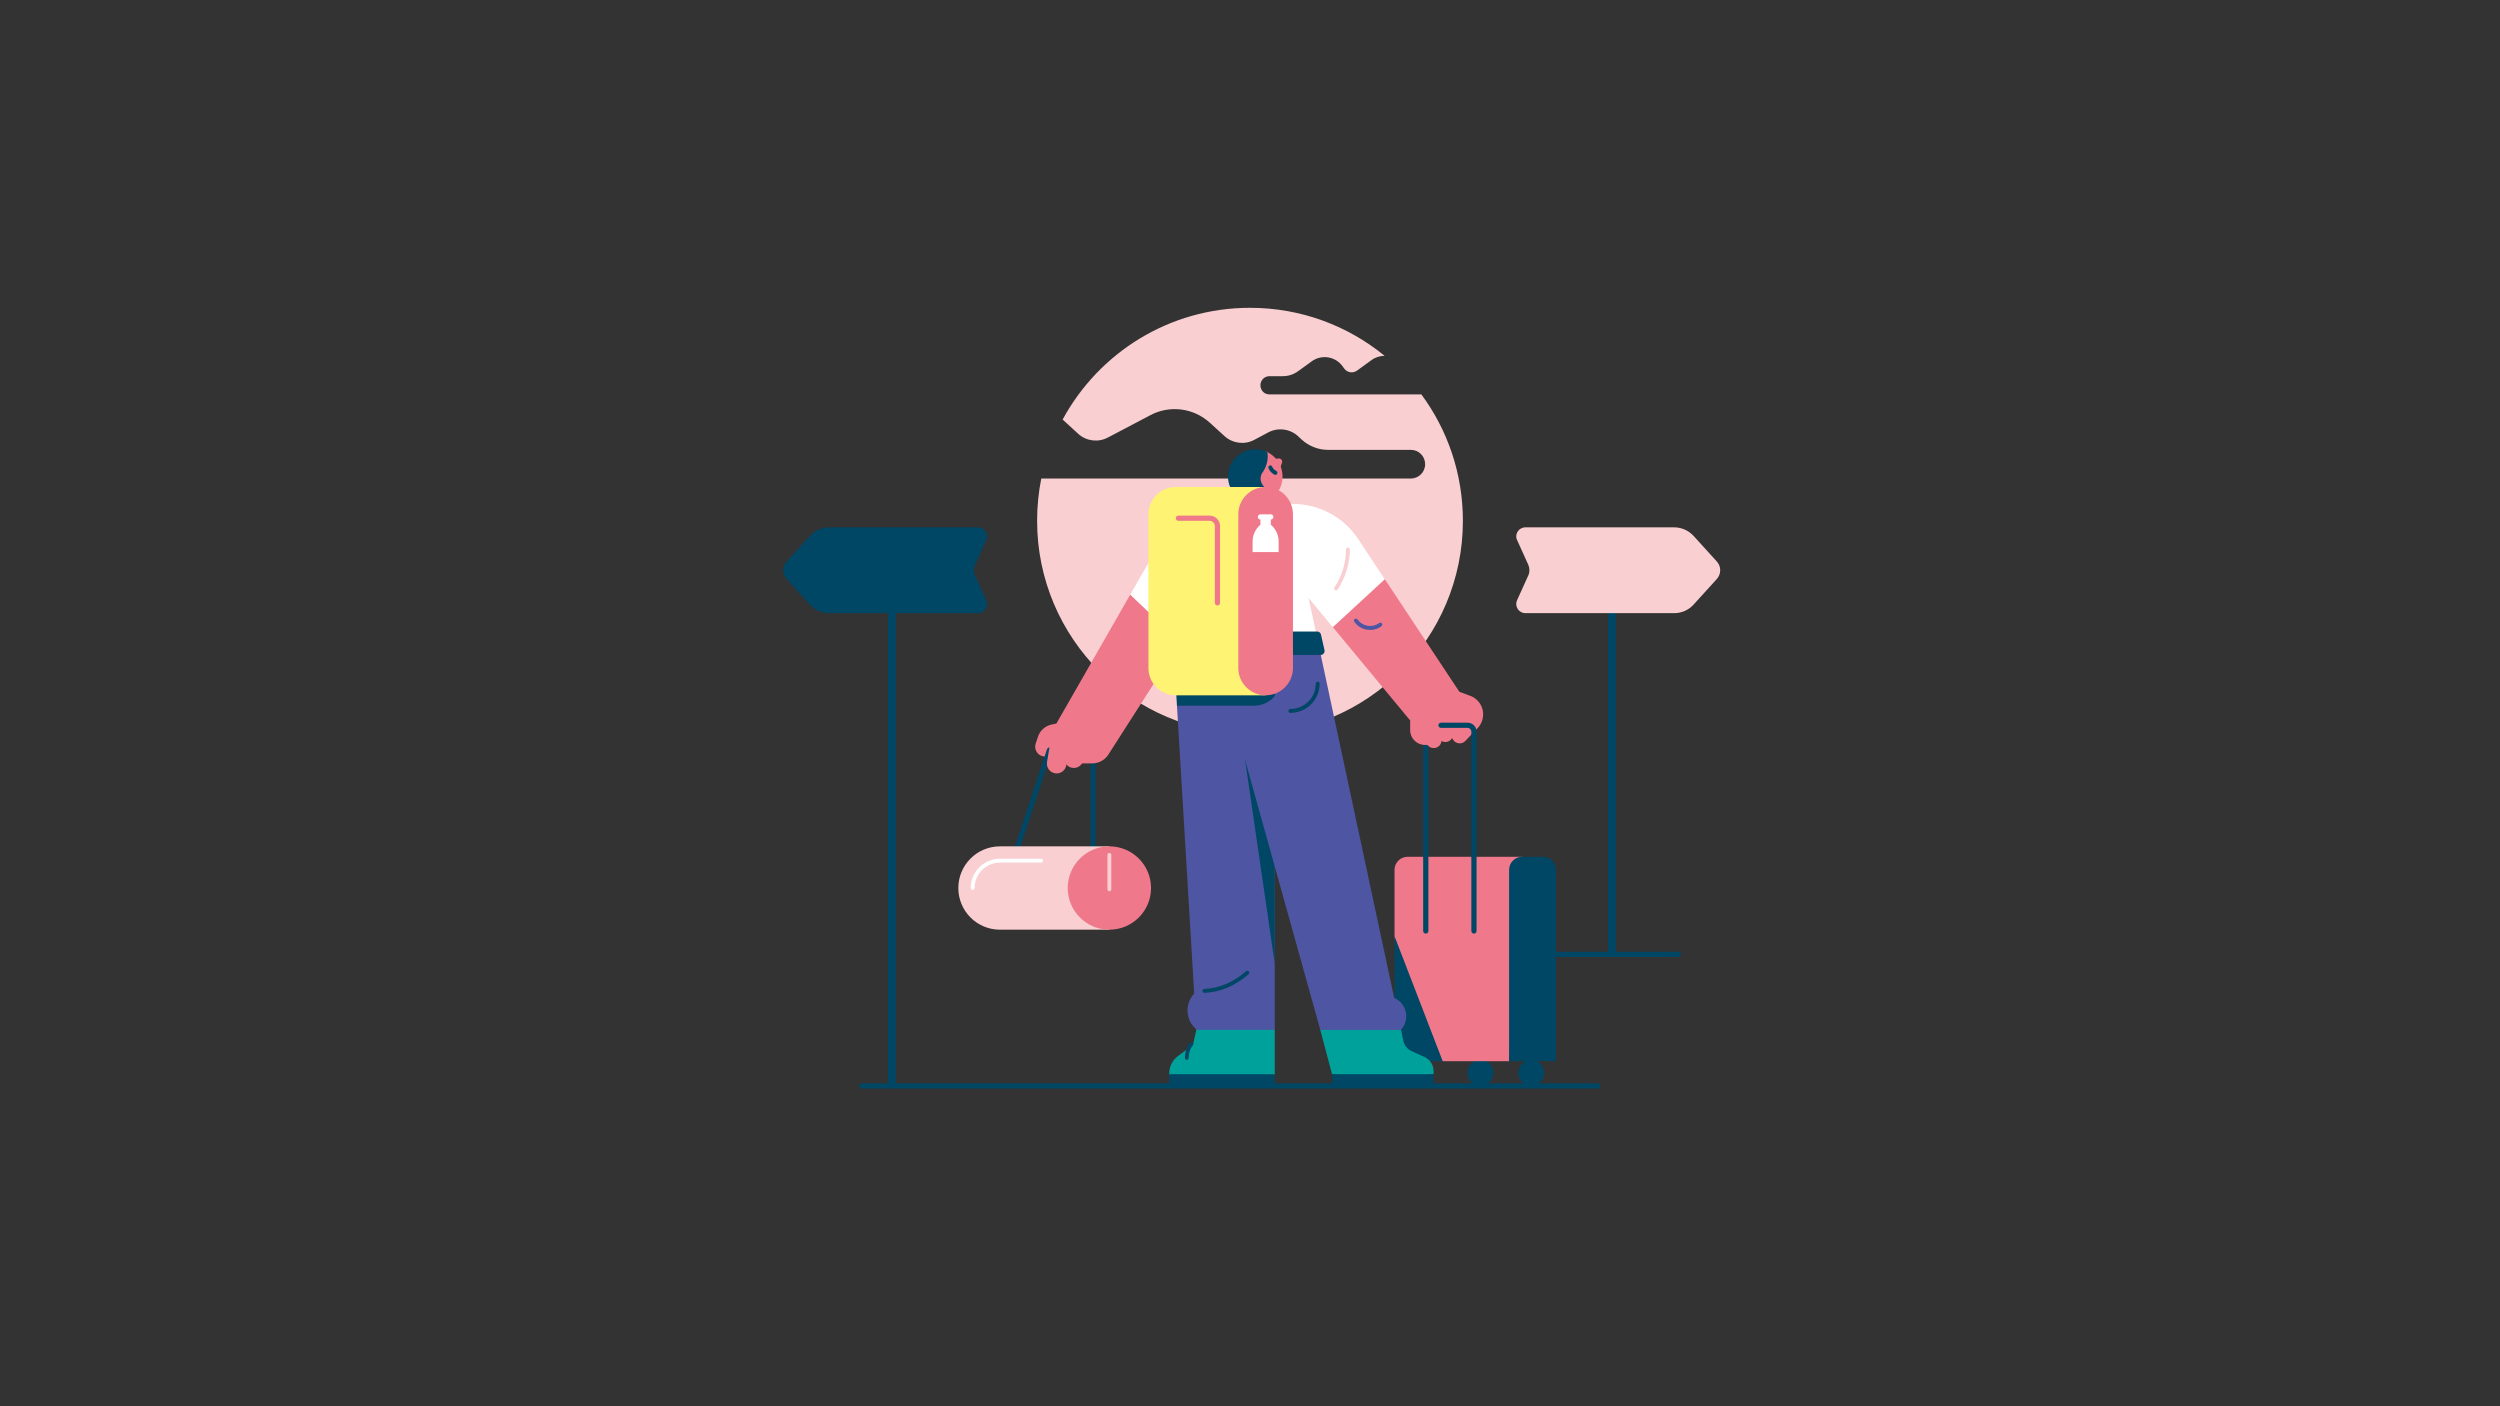 <?xml version="1.0" encoding="utf-8"?>
<!-- Generator: Adobe Illustrator 27.0.0, SVG Export Plug-In . SVG Version: 6.00 Build 0)  -->
<svg version="1.1" xmlns="http://www.w3.org/2000/svg" xmlns:xlink="http://www.w3.org/1999/xlink" x="0px" y="0px"
	 viewBox="0 0 1920 1080" style="enable-background:new 0 0 1920 1080;" xml:space="preserve">
<rect x="0" y="0" width="1920" height="1080" fill="#333333" stroke="none"/>
<style type="text/css">
	.st0{fill:#004665;}
	.st1{fill:#F9CFD1;}
	.st2{fill:#EF798A;}
	.st3{fill:#4E55A2;}
	.st4{fill:#FFFFFF;}
	.st5{fill:#00A19A;}
	.st6{fill:#FFF374;}
</style>
<g id="Layer_11">
	<path class="st0" d="M1227,836H662c-1.1,0-2-0.9-2-2s0.9-2,2-2h565c1.1,0,2,0.9,2,2S1228.1,836,1227,836z"/>
	<path class="st0" d="M1289,735h-182c-1.1,0-2-0.9-2-2s0.9-2,2-2h182c1.1,0,2,0.9,2,2S1290.1,735,1289,735z"/>
</g>
<g id="Layer_8">
	<g id="Layer_2">
		<g>
			<rect x="682" y="463" class="st0" width="6" height="371"/>
			<path class="st0" d="M751.1,405H636.8c-5.6,0-11,2.4-14.8,6.5l-17.9,19.7c-3.5,3.8-3.5,9.6,0,13.5l17.9,19.7
				c3.8,4.2,9.2,6.5,14.8,6.5h114.3c5.1,0,8.5-5.3,6.4-9.9l-8.6-19c-1.2-2.6-1.2-5.6,0-8.3l8.6-19C759.6,410.3,756.2,405,751.1,405z
				"/>
		</g>
		<g>
			<rect x="1235" y="463" class="st0" width="6" height="270"/>
			<path class="st1" d="M1171.5,405h114.3c5.6,0,11,2.4,14.8,6.5l17.9,19.7c3.5,3.8,3.5,9.6,0,13.5l-17.9,19.7
				c-3.8,4.2-9.2,6.5-14.8,6.5h-114.3c-5.1,0-8.5-5.3-6.4-9.9l8.6-19c1.2-2.6,1.2-5.6,0-8.3l-8.6-19
				C1163,410.3,1166.4,405,1171.5,405z"/>
		</g>
		<path class="st1" d="M1123.5,400c0,90.3-73.2,163.5-163.5,163.5S796.5,490.3,796.5,400c0-11.1,1.1-22,3.2-32.5h283.8
			c6.1,0,11-4.9,11-11c0-3-1.2-5.8-3.2-7.8s-4.7-3.2-7.8-3.2H1020c-7.5,0-14.7-2.8-20.3-7.9l-2.8-2.6c-6.2-5.7-15.4-6.9-22.9-2.9
			l-10.7,5.7c-7.5,4-16.6,2.8-22.9-2.9l-11.2-10.2c-12.5-11.4-30.8-13.8-45.8-5.8L850.9,336c-7.5,4-16.7,2.8-22.9-2.9l-11.9-10.9
			c27.7-51.1,81.7-85.8,143.9-85.8c39.2,0,75.2,13.8,103.4,36.9c-3.5,0-7,1-10,3.2l-11.2,8.1c-3.1,2.3-7.5,1.6-9.8-1.5l-1.3-1.8
			c-5.5-7.6-16.1-9.3-23.7-3.8l-10.5,7.6c-3.4,2.5-7.5,3.8-11.7,3.8H975c-3.9,0-7,3.1-7,7c0,1.9,0.8,3.7,2,5c1.3,1.3,3,2,5,2h116.6
			C1111.7,330.1,1123.5,363.7,1123.5,400z"/>
	</g>
	<g id="Layer_10">
		<circle class="st0" cx="1176" cy="824" r="10"/>
		<circle class="st0" cx="1137" cy="824" r="10"/>
		<path class="st2" d="M1169,658l-10,157h-51l-30-16l-7-80v-51c0-5.5,4.5-10,10-10H1169z"/>
		<polygon class="st0" points="1108,815 1071,815 1071,719 		"/>
		<path class="st0" d="M1195,815h-36V668c0-5.5,4.5-10,10-10h16c5.5,0,10,4.5,10,10V815z"/>
	</g>
	<g id="Layer_9">
		<circle class="st3" cx="931" cy="776" r="19"/>
		<polygon class="st3" points="979,515 979,791 943,808 918.8,791 903.9,542 909,526 		"/>
		<polygon class="st0" points="979,631.2 979,740 956,582 		"/>
		<polygon class="st3" points="1058,815 1014,791 946,547 962,499 1012.3,493.4 1076,791 		"/>
		<path class="st0" d="M979,515v19.6c-3.8,4.5-9.6,7.4-16,7.4h-59.1l-0.9-15L979,515z"/>
		<polygon class="st4" points="962,499 996,417 1012.9,496.2 		"/>
		<circle class="st3" cx="1064.5" cy="780.5" r="15.5"/>
		<path class="st5" d="M1101,822.7v2.3l-42.4,4.1L1023,825l-9-34h62l1.7,8.2c0.7,3.6,3.2,6.6,6.5,8.1l9.8,4.5
			C1098.3,813.7,1101,818,1101,822.7z"/>
		<path class="st5" d="M979,791v34l-3,8h-76l-2-8v-0.8c0-5.2,2.5-10,6.6-13.1l11.6-8.6l2.6-11.6H979z"/>
		<path class="st0" d="M911.5,814c-0.8,0-1.5-0.7-1.5-1.5c0-2.6,0.8-8.4,3.9-11.6c0.6-0.6,1.5-0.6,2.1,0s0.6,1.5,0,2.1
			c-2,2-3.1,6.3-3.1,9.4C913,813.3,912.3,814,911.5,814z"/>
		<rect x="898" y="825" class="st0" width="81" height="9"/>
		<rect x="1023" y="825" class="st0" width="78" height="9"/>
		<path class="st0" d="M925,762.5c-0.8,0-1.5-0.6-1.5-1.4c0-0.8,0.6-1.5,1.4-1.6c11.6-0.5,22.4-5.1,32.1-13.6
			c0.6-0.5,1.6-0.5,2.1,0.1c0.5,0.6,0.5,1.6-0.1,2.1C948.7,757.1,937.3,762,925,762.5C925,762.5,925,762.5,925,762.5z"/>
		<path class="st0" d="M1014.3,503H966v-18h45.6c1.4,0,2.6,1,2.9,2.3l2.7,12C1017.6,501.2,1016.2,503,1014.3,503z"/>
		<path class="st0" d="M991,547.5c-0.8,0-1.5-0.7-1.5-1.5s0.7-1.5,1.5-1.5c10.8,0,19.5-8.7,19.5-19.5c0-0.8,0.7-1.5,1.5-1.5
			s1.5,0.7,1.5,1.5C1013.5,537.4,1003.4,547.5,991,547.5z"/>
	</g>
	<g id="Layer_3">
		<g>
			<path class="st2" d="M985,366c0,6.6-3,12.4-7.7,16.3c-3.6,3-8.2,4.7-13.3,4.7c-11.6,0-16-9.4-16-21c0-11.6,4.4-17,16-17
				c3.3,0,6.4-3.2,9.2-1.9C980.2,350.5,985,357.7,985,366z"/>
			<path class="st0" d="M977.3,382.3c-3.6,2.9-8.1,4.7-13,4.7c-11.6,0.1-21.2-9.4-21.2-21c0-11.6,9.4-21,21-21
				c3.3,0,6.4,0.8,9.2,2.1c0.2,1.1,0.3,2.2,0.3,3.4c0,4.6-1.5,8.9-4,12.4c-2.1,2.9-1.9,6.9,0.3,9.8L977.3,382.3z"/>
			<path class="st2" d="M982.3,361.3l-5.9-0.9l1.3-7.9l4.3-0.4c1.8-0.2,3.2,1.6,2.6,3.4L982.3,361.3z"/>
			<path class="st0" d="M979.5,364.7c-0.2,0-0.4,0-0.7-0.2c-2.1-1-3.8-2.8-4.6-5c-0.3-0.8,0.1-1.6,0.8-2c0.8-0.3,1.6,0.1,2,0.8
				c0.6,1.5,1.7,2.7,3.2,3.4c0.7,0.4,1.1,1.3,0.7,2C980.6,364.4,980,364.7,979.5,364.7z"/>
		</g>
	</g>
	<g id="Layer_6">
		<path class="st0" d="M839.5,662.5c-1.1,0-2-0.9-2-2v-84c0-1.1,0.9-2,2-2s2,0.9,2,2v84C841.5,661.6,840.6,662.5,839.5,662.5z"/>
		<path class="st2" d="M897,444l-29,12.7l-56.7,99l-3.5,0.7c-4.9,1-9,4.5-10.6,9.3l-1.8,5.4c-1.3,3.9,0.8,8.2,4.7,9.5
			c0.8,0.3,1.6,0.4,2.4,0.4c3.1,0,6.1-2,7.1-5.1l1.3-3.9c0.6,1,1.3,1.9,2.1,2.7l4.8,4.8c-1.4,3.5,0,7.5,3.3,9.4
			c1.1,0.6,2.4,0.9,3.6,0.9c2.5,0,4.9-1.3,6.3-3.5h7.7c5.1,0,9.9-2.6,12.6-6.9l55.2-86.2L909,459L897,444z"/>
		<path class="st4" d="M930,405.2l-1,49.1c-0.1,2.8-0.9,5.5-2.4,7.8l-20,31.3L868,456.7l34-59.3c3.4-6,10.4-8.8,17-7
			C925.6,392.3,930.1,398.3,930,405.2z"/>
	</g>
	<g id="Layer_7">
		<path class="st0" d="M1095,717c-1.1,0-2-0.9-2-2V564c0-1.1,0.9-2,2-2s2,0.9,2,2v151C1097,716.1,1096.1,717,1095,717z"/>
		<path class="st2" d="M1138.7,545.3c-1.1-4.9-4.6-9-9.3-10.8l-8.6-3.2l-57.2-86.4L1024,444l-0.4,37.6l59.4,71.7v7.5
			c0,6.2,5.1,11.3,11.3,11.3h1.9l0.8,0.8c1.2,1.1,2.6,1.6,4.1,1.6c1.6,0,3.2-0.6,4.4-1.9c0.9-1,1.4-2.2,1.6-3.5
			c0.9,0.5,1.9,0.8,2.9,0.8c1.8,0,3.5-0.8,4.7-2.3l0.6-0.8c0.3,0.9,0.8,1.7,1.5,2.4c1.2,1.1,2.7,1.7,4.2,1.7c1.6,0,3.2-0.6,4.3-1.8
			l9.6-10C1138.4,555.4,1139.8,550.2,1138.7,545.3z"/>
		<path class="st4" d="M1063.5,444.9l-39.9,36.8l-70.2-84.8c-1.5-1.8-1.8-4.3-0.8-6.4c1-2.1,3.1-3.5,5.4-3.5h34.9
			c20.2,0,39,10.1,50.2,27L1063.5,444.9z"/>
		<path class="st0" d="M1132,717c-1.1,0-2-0.9-2-2V562c0-1.7-1.3-3-3-3h-20.3c-1.1,0-2-0.9-2-2s0.9-2,2-2h20.3c3.9,0,7,3.1,7,7v153
			C1134,716.1,1133.1,717,1132,717z"/>
		<path class="st3" d="M1052.3,483.8c-0.8,0-1.7-0.1-2.5-0.2c-4-0.7-7.4-2.8-9.7-6.1c-0.5-0.7-0.3-1.6,0.3-2.1
			c0.7-0.5,1.6-0.3,2.1,0.3c1.9,2.6,4.6,4.3,7.8,4.9c3.2,0.5,6.3-0.2,8.9-2.1c0.7-0.5,1.6-0.3,2.1,0.3s0.3,1.6-0.3,2.1
			C1058.5,482.9,1055.4,483.8,1052.3,483.8z"/>
		<path class="st1" d="M1026.1,453.4c-0.3,0-0.6-0.1-0.8-0.3c-0.7-0.5-0.9-1.4-0.4-2.1c5.7-8.6,8.8-18.6,8.8-29
			c0-0.8,0.7-1.5,1.5-1.5c0,0,0,0,0,0c0.8,0,1.5,0.7,1.5,1.5c-0.1,11-3.3,21.5-9.3,30.6C1027.1,453.2,1026.6,453.4,1026.1,453.4z"/>
	</g>
	<g id="Layer_4">
		<path class="st6" d="M972,534h-69c-11.6,0-21-9.4-21-21V395c0-11.6,9.4-21,21-21h69V534z"/>
		<path class="st2" d="M972,534L972,534c-11.6,0-21-9.4-21-21V395c0-11.6,9.4-21,21-21l0,0c11.6,0,21,9.4,21,21v118
			C993,524.6,983.6,534,972,534z"/>
		<path class="st2" d="M935,465c-1.1,0-2-0.9-2-2v-59c0-2.2-1.8-4-4-4h-24c-1.1,0-2-0.9-2-2s0.9-2,2-2h24c4.4,0,8,3.6,8,8v59
			C937,464.1,936.1,465,935,465z"/>
		<g>
			<path class="st4" d="M976,403v-6h-8v6l0,0c-3.8,3.2-6,7.9-6,12.8v8.2h20v-8.2C982,410.9,979.8,406.2,976,403L976,403z"/>
			<path class="st4" d="M976,399h-8c-1.1,0-2-0.9-2-2v0c0-1.1,0.9-2,2-2h8c1.1,0,2,0.9,2,2v0C978,398.1,977.1,399,976,399z"/>
		</g>
	</g>
	<g id="Layer_5">
		<path class="st0" d="M778,663c-0.2,0-0.4,0-0.6-0.1c-1-0.3-1.6-1.5-1.3-2.5l28-85c0.3-1,1.5-1.6,2.5-1.3c1,0.3,1.6,1.5,1.3,2.5
			l-28,85C779.6,662.5,778.8,663,778,663z"/>
		<path class="st2" d="M811.5,594c-0.4,0-0.8,0-1.2-0.1c-4.1-0.7-6.8-4.5-6.2-8.6l3-18c0.7-4.1,4.5-6.8,8.6-6.2
			c4.1,0.7,6.8,4.5,6.2,8.6l-3,18C818.3,591.4,815.1,594,811.5,594z"/>
		<g>
			<path class="st1" d="M768,650c-17.7,0-32,14.3-32,32c0,17.7,14.3,32,32,32h84v-64H768z"/>
			<g>
				<circle class="st2" cx="852" cy="682" r="32"/>
			</g>
			<path class="st4" d="M747,683.5c-0.8,0-1.5-0.7-1.5-1.5c0-12.4,10.1-22.5,22.5-22.5h31.5c0.8,0,1.5,0.7,1.5,1.5s-0.7,1.5-1.5,1.5
				H768c-10.8,0-19.5,8.7-19.5,19.5C748.5,682.8,747.8,683.5,747,683.5z"/>
			<path class="st1" d="M852,684.5c-0.8,0-1.5-0.7-1.5-1.5v-26.5c0-0.8,0.7-1.5,1.5-1.5s1.5,0.7,1.5,1.5V683
				C853.5,683.8,852.8,684.5,852,684.5z"/>
		</g>
	</g>
</g>
</svg>
